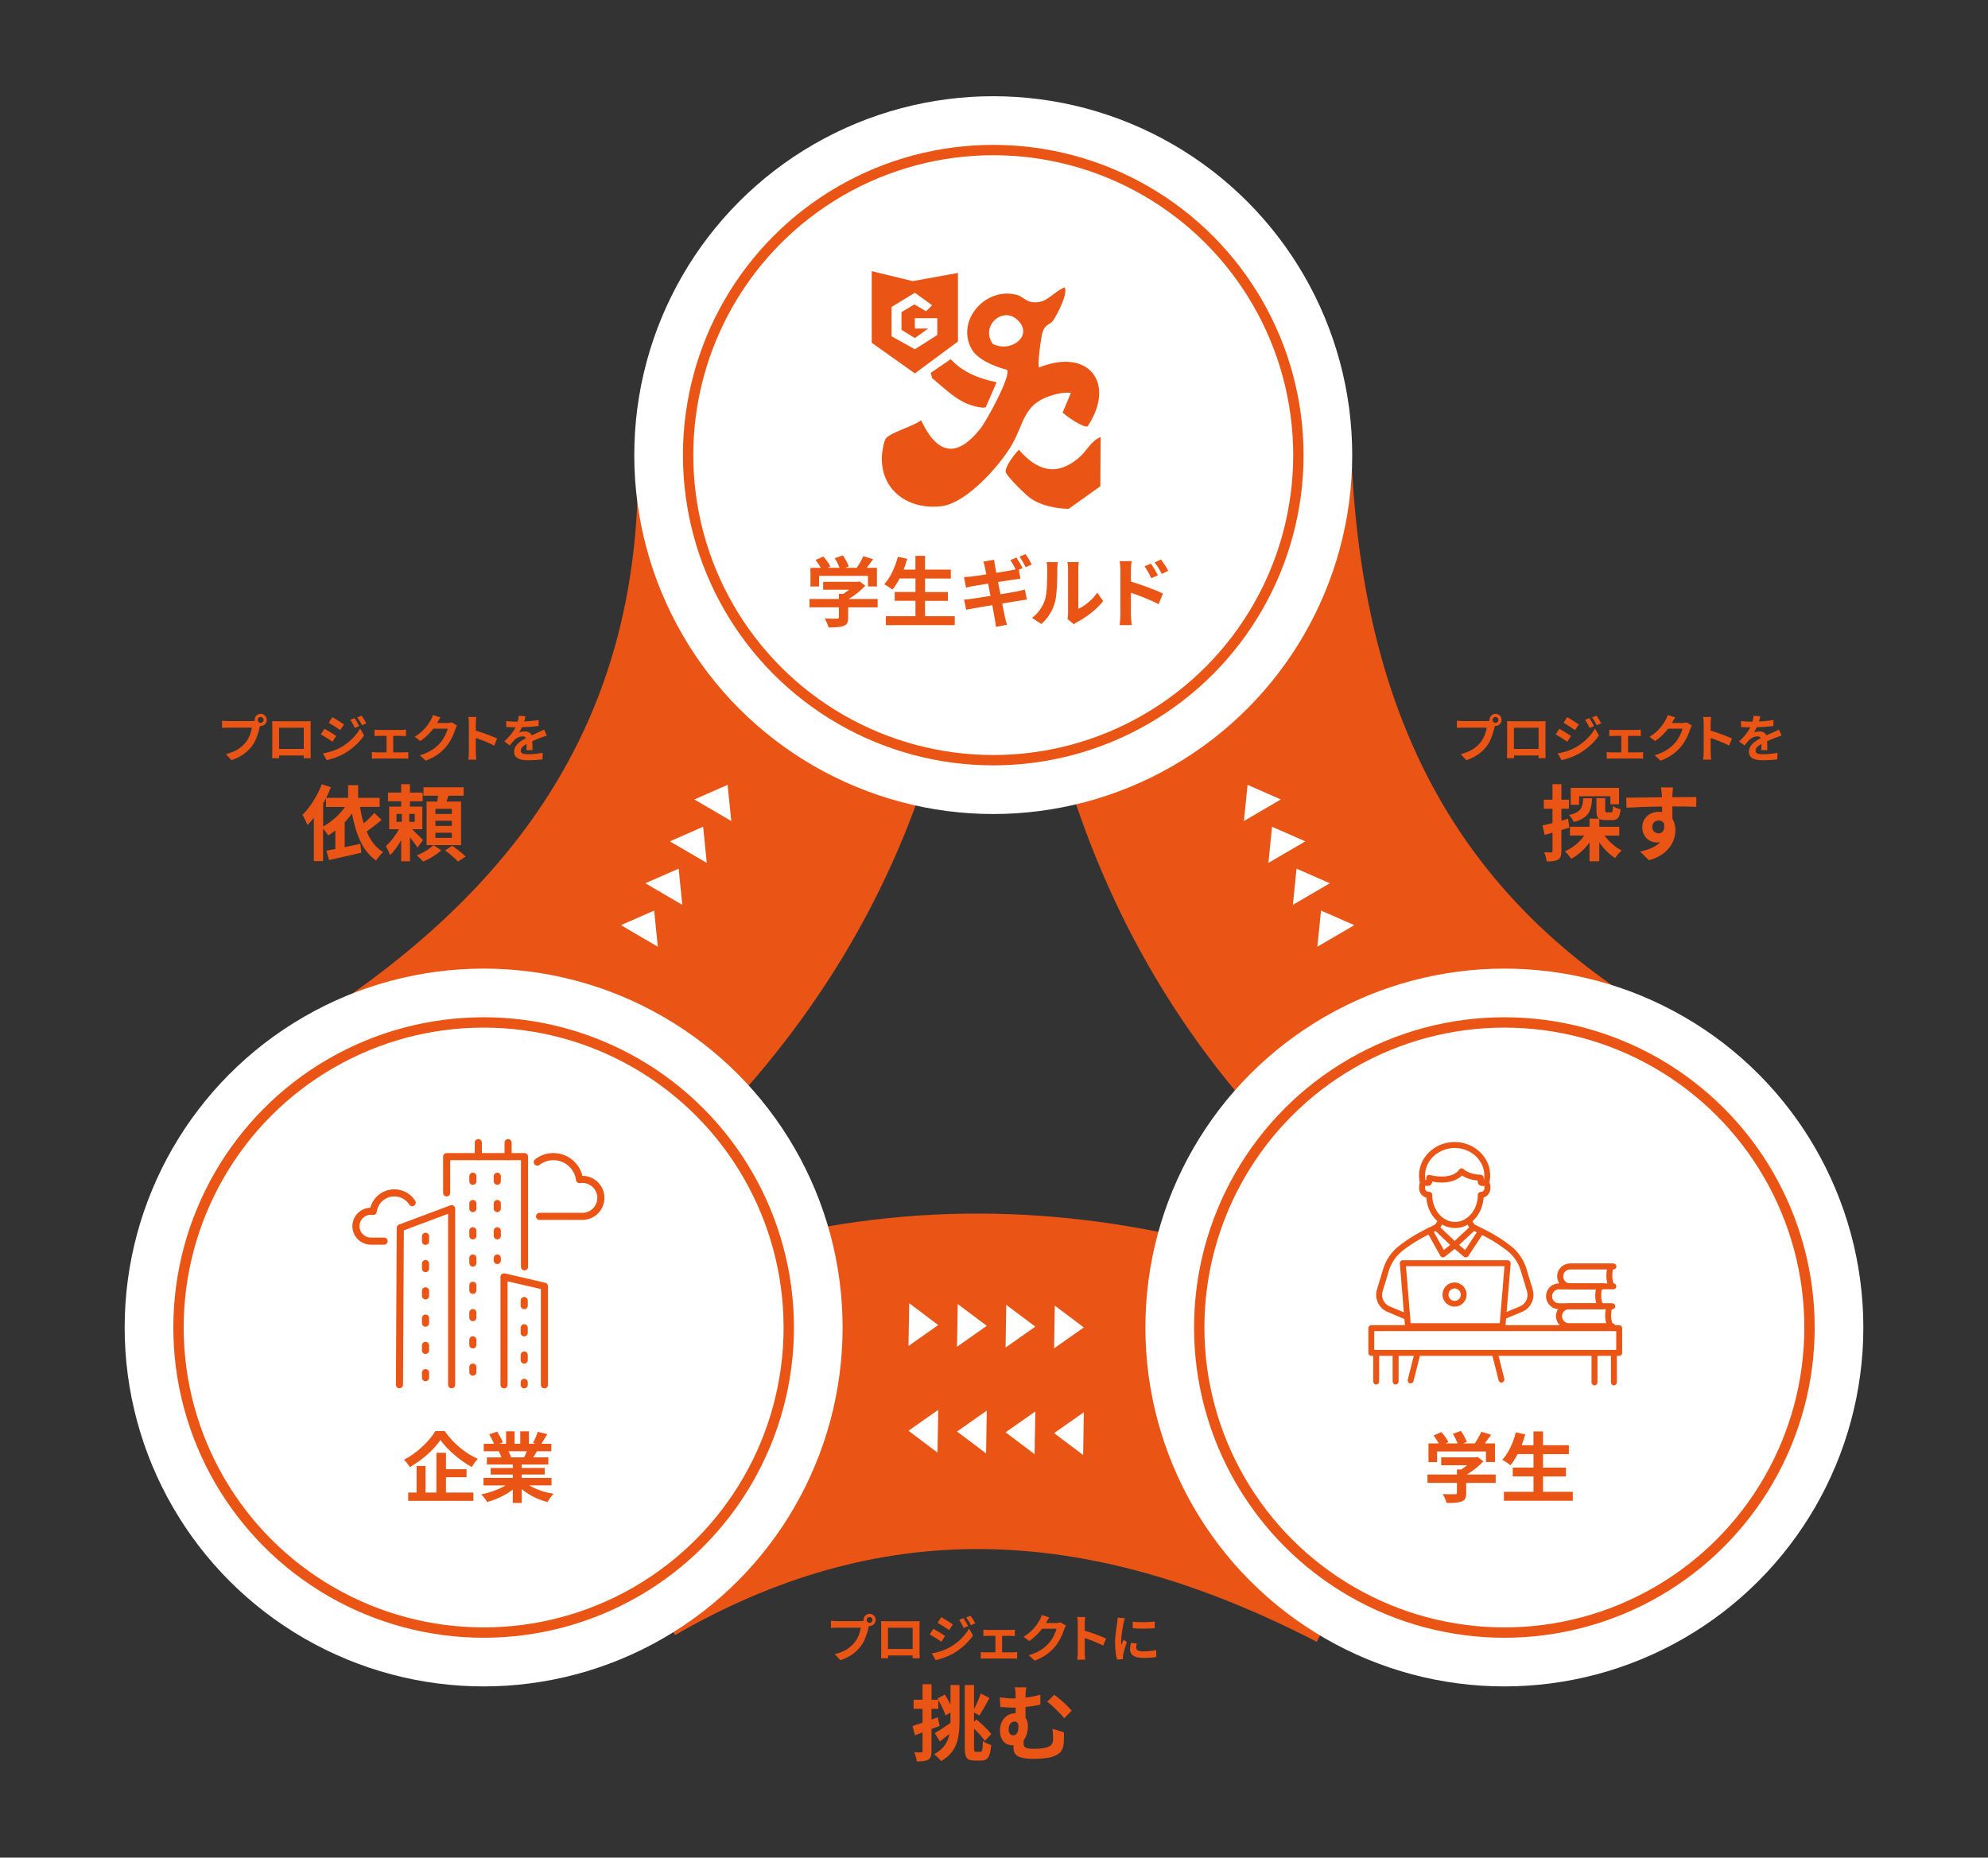 <?xml version="1.0" encoding="UTF-8"?>
<svg id="_レイヤー_2" data-name="レイヤー 2" xmlns="http://www.w3.org/2000/svg" viewBox="0 0 643.63 601.54">
  <rect x="0" y="0" width="643.63" height="601.54" fill="#333333" stroke="none"/>
  <defs>
    <style>
      .cls-1, .cls-2, .cls-3, .cls-4 {
        fill: none;
      }

      .cls-5 {
        fill: #ea5414;
      }

      .cls-6 {
        fill: #fff;
      }

      .cls-2 {
        stroke-miterlimit: 10;
        stroke-width: 3.35px;
      }

      .cls-2, .cls-3, .cls-4 {
        stroke: #ea5414;
      }

      .cls-3, .cls-4 {
        stroke-linecap: round;
        stroke-linejoin: round;
        stroke-width: 2.3px;
      }

      .cls-4 {
        stroke-dasharray: 1.64 7.19;
      }
    </style>
  </defs>
  <g id="_背景" data-name="背景">
    <g>
      <g>
        <path class="cls-5" d="M159.46,422.01l-58.65-91.33c72.15-46.33,105.76-103.16,105.76-178.83h108.54c0,58.78-14.34,112.16-42.62,158.66-25.77,42.37-63.8,79.88-113.03,111.5Z"/>
        <path class="cls-5" d="M426.3,531.65c-76.2-39.32-142.22-40.01-207.75-2.17l-54.27-94c50.9-29.39,104.31-43.66,158.72-42.42,49.58,1.13,101.08,15.31,153.08,42.13l-49.77,96.46Z"/>
        <path class="cls-5" d="M485.32,424.29c-50.9-29.39-89.96-68.5-116.1-116.24-23.81-43.5-37.28-95.19-40.05-153.63l108.42-5.13c4.05,85.65,36.46,143.17,101.99,181l-54.27,94Z"/>
        <circle class="cls-6" cx="321.57" cy="147.38" r="116.22"/>
        <circle class="cls-2" cx="321.57" cy="147.38" r="98.79"/>
        <circle class="cls-6" cx="156.58" cy="429.88" r="116.22"/>
        <circle class="cls-2" cx="156.58" cy="429.88" r="98.79"/>
        <circle class="cls-6" cx="487.05" cy="429.88" r="116.22"/>
        <circle class="cls-2" cx="487.05" cy="429.88" r="98.79"/>
        <g>
          <path class="cls-5" d="M284.15,196.67h-9.55v3.3c0,1.54-.32,2.31-1.54,2.73-1.17.42-2.71.47-4.81.47-.2-.84-.77-2.08-1.22-2.88,1.59.07,3.42.07,3.92.05.52,0,.65-.1.65-.45v-3.23h-9.53v-2.7h9.53v-1.64h1.41c.64-.4,1.31-.87,1.91-1.36h-8.41v-2.56h11.14l.64-.15,1.86,1.44c-1.41,1.51-3.35,3.1-5.38,4.27h9.38v2.7ZM265.17,189.92h-2.78v-6.03h3.37c-.45-.82-1.12-1.79-1.71-2.56l2.51-1.12c.87.97,1.86,2.28,2.26,3.25l-.89.42h3.89c-.35-.97-.97-2.16-1.56-3.1l2.6-.94c.79,1.07,1.61,2.58,1.94,3.57l-1.19.47h3.75c.82-1.17,1.66-2.6,2.13-3.77l3.2.97c-.67.94-1.41,1.94-2.08,2.8h3.3v6.03h-2.9v-3.42h-15.83v3.42Z"/>
          <path class="cls-5" d="M309.11,199.54v2.9h-22.3v-2.9h9.58v-4.99h-6.72v-2.85h6.72v-4.37h-5.14c-.72,1.36-1.49,2.63-2.31,3.6-.59-.47-1.91-1.36-2.65-1.76,1.94-2.08,3.55-5.51,4.39-8.88l3.05.67c-.35,1.19-.74,2.36-1.17,3.5h3.82v-4.47h3.1v4.47h8.36v2.88h-8.36v4.37h7.42v2.85h-7.42v4.99h9.63Z"/>
          <path class="cls-5" d="M331.09,183.94l-1.24.55.52,2.9c-.55.05-1.54.2-2.28.3-1.02.15-2.9.45-4.96.77.25,1.27.52,2.63.77,3.97,2.23-.37,4.27-.69,5.38-.92.97-.2,1.89-.42,2.53-.6l.67,3.27c-.67.05-1.69.22-2.63.37-1.19.2-3.2.52-5.38.87.4,2.01.74,3.7.89,4.47.17.74.42,1.64.64,2.43l-3.57.65c-.12-.94-.2-1.79-.35-2.53-.12-.69-.42-2.41-.82-4.49-2.56.42-4.89.82-5.96,1.02-1.07.2-1.91.35-2.48.5l-.7-3.3c.67-.02,1.79-.17,2.58-.27,1.14-.17,3.45-.55,5.98-.94-.27-1.34-.52-2.7-.77-3.97-2.18.35-4.09.67-4.86.79-.79.15-1.44.3-2.28.52l-.67-3.42c.79-.05,1.54-.1,2.31-.17.87-.1,2.78-.37,4.91-.72-.2-1.04-.37-1.86-.45-2.26-.15-.72-.32-1.32-.5-1.89l3.5-.57c.07.5.15,1.34.27,1.91.05.35.2,1.19.42,2.31,2.08-.35,3.97-.65,4.86-.82.45-.07.97-.2,1.41-.3-.5-.97-1.14-2.18-1.71-3l1.96-.82c.62.92,1.51,2.48,1.99,3.4ZM334.04,182.8l-1.96.87c-.52-1.04-1.32-2.48-2.01-3.42l1.96-.82c.67.94,1.59,2.51,2.01,3.37Z"/>
          <path class="cls-5" d="M338.33,194.14c.7-2.13.72-6.82.72-9.83,0-.99-.07-1.66-.22-2.28h3.65c-.02.12-.17,1.22-.17,2.26,0,2.93-.07,8.16-.74,10.67-.74,2.8-2.31,5.23-4.42,7.12l-3.03-2.01c2.18-1.54,3.52-3.82,4.22-5.93ZM345.79,198.6v-14.46c0-1.12-.17-2.06-.2-2.13h3.7c-.03.07-.17,1.04-.17,2.16v12.98c2.01-.87,4.47-2.83,6.13-5.23l1.91,2.73c-2.06,2.68-5.63,5.36-8.41,6.77-.55.3-.84.55-1.07.74l-2.08-1.71c.1-.47.2-1.17.2-1.84Z"/>
          <path class="cls-5" d="M362.74,184.71c0-.89-.07-2.11-.25-3h3.87c-.1.87-.22,1.96-.22,3v3.62c3.3.99,8.09,2.75,10.37,3.87l-1.39,3.45c-2.58-1.36-6.3-2.8-8.98-3.7v7.02c0,.69.12,2.43.25,3.45h-3.9c.15-.97.25-2.48.25-3.45v-14.27ZM374.89,186.27l-2.16.97c-.72-1.56-1.27-2.56-2.18-3.85l2.08-.87c.69,1.04,1.69,2.63,2.26,3.75ZM378.22,184.83l-2.08,1.02c-.79-1.56-1.39-2.48-2.31-3.72l2.06-.97c.72.99,1.76,2.56,2.33,3.67Z"/>
        </g>
        <g>
          <path class="cls-5" d="M143.97,463.4c2.68,3.92,6.75,7.29,10.72,9.01-.74.77-1.41,1.74-1.98,2.65-3.85-2.13-7.99-5.71-10.12-8.76-2.01,3.03-5.83,6.48-9.92,8.78-.37-.67-1.22-1.76-1.86-2.38,4.29-2.21,8.29-6.15,10.15-9.3h3.03ZM144.39,483.33h8.88v2.68h-21.11v-2.68h2.71v-8.61h2.9v8.61h3.52v-12.88h3.1v5.31h6.65v2.61h-6.65v4.96Z"/>
          <path class="cls-5" d="M171.38,481.02c2.11,1.29,4.99,2.26,7.86,2.7-.67.65-1.54,1.89-1.98,2.68-3.05-.77-6.05-2.26-8.34-4.19v4.47h-2.9v-4.32c-2.31,1.81-5.36,3.25-8.31,4.02-.42-.72-1.27-1.86-1.89-2.46,2.78-.57,5.71-1.61,7.84-2.9h-7.12v-2.43h9.48v-1.09h-7.15v-2.13h7.15v-1.12h-8.39v-2.31h4.71c-.2-.62-.52-1.36-.84-1.94l.3-.05h-5.19v-2.41h3.32c-.35-.94-.99-2.13-1.54-3.08l2.53-.87c.72,1.07,1.54,2.53,1.89,3.5l-1.22.45h2.26v-4.04h2.75v4.04h1.84v-4.04h2.78v4.04h2.21l-.89-.27c.59-1.02,1.21-2.51,1.56-3.6l3.1.74c-.69,1.14-1.36,2.26-1.94,3.13h3.23v2.41h-4.66c-.4.72-.79,1.39-1.17,1.98h4.86v2.31h-8.61v1.12h7.44v2.13h-7.44v1.09h9.65v2.43h-7.19ZM164.63,469.95c.35.65.67,1.39.84,1.91l-.42.07h4.64c.3-.6.6-1.31.87-1.98h-5.93Z"/>
        </g>
        <g>
          <path class="cls-5" d="M484.24,480.2h-9.55v3.3c0,1.54-.32,2.31-1.54,2.73-1.17.42-2.71.47-4.81.47-.2-.84-.77-2.08-1.22-2.88,1.59.07,3.42.07,3.92.05.52,0,.65-.1.65-.45v-3.23h-9.53v-2.7h9.53v-1.64h1.41c.64-.4,1.31-.87,1.91-1.36h-8.41v-2.56h11.14l.64-.15,1.86,1.44c-1.41,1.51-3.35,3.1-5.38,4.27h9.38v2.7ZM465.26,473.45h-2.78v-6.03h3.37c-.45-.82-1.12-1.79-1.71-2.56l2.51-1.12c.87.97,1.86,2.28,2.26,3.25l-.89.42h3.89c-.35-.97-.97-2.16-1.56-3.1l2.6-.94c.79,1.07,1.61,2.58,1.94,3.57l-1.19.47h3.75c.82-1.17,1.66-2.6,2.13-3.77l3.2.97c-.67.94-1.41,1.94-2.08,2.8h3.3v6.03h-2.9v-3.42h-15.83v3.42Z"/>
          <path class="cls-5" d="M509.2,483.08v2.9h-22.3v-2.9h9.58v-4.99h-6.72v-2.85h6.72v-4.37h-5.14c-.72,1.36-1.49,2.63-2.31,3.6-.59-.47-1.91-1.36-2.65-1.76,1.94-2.08,3.55-5.51,4.39-8.88l3.05.67c-.35,1.19-.74,2.36-1.17,3.5h3.82v-4.47h3.1v4.47h8.36v2.88h-8.36v4.37h7.42v2.85h-7.42v4.99h9.63Z"/>
        </g>
        <g>
          <path class="cls-5" d="M281.54,522.59c1.08,0,1.97.89,1.97,1.98s-.89,1.97-1.97,1.97c-.07,0-.15,0-.21-.02-.05.18-.08.35-.13.5-.38,1.62-1.09,4.19-2.48,6.02-1.49,1.98-3.71,3.62-6.65,4.58l-1.8-1.98c3.27-.76,5.14-2.2,6.48-3.89,1.09-1.37,1.72-3.24,1.94-4.66h-7.69c-.76,0-1.55.03-1.97.07v-2.33c.48.07,1.42.13,1.97.13h7.66c.23,0,.6-.02.94-.07-.02-.1-.03-.2-.03-.31,0-1.09.89-1.98,1.98-1.98ZM281.54,525.52c.51,0,.94-.43.94-.94s-.43-.96-.94-.96-.96.43-.96.96.43.94.96.94Z"/>
          <path class="cls-5" d="M287,525h9.1c.41,0,1.04,0,1.64-.03-.03.5-.03,1.11-.03,1.6v8.1c0,.65.03,2.23.03,2.3h-2.28s.02-.41.02-.89h-7.97c.02.46.02.84.02.89h-2.28c0-.08.05-1.52.05-2.32v-8.09c0-.46,0-1.14-.03-1.6.68.02,1.31.03,1.75.03ZM287.49,533.97h7.99v-6.86h-7.99v6.86Z"/>
          <path class="cls-5" d="M305.98,529.78l-1.21,1.85c-.94-.66-2.66-1.77-3.77-2.37l1.19-1.82c1.12.6,2.94,1.74,3.79,2.33ZM307.31,533.55c2.81-1.57,5.13-3.84,6.43-6.2l1.27,2.25c-1.52,2.3-3.87,4.38-6.57,5.95-1.69.94-4.07,1.77-5.53,2.03l-1.24-2.17c1.85-.31,3.84-.88,5.62-1.87ZM308.51,526.04l-1.22,1.82c-.93-.65-2.65-1.75-3.74-2.37l1.19-1.82c1.09.6,2.91,1.75,3.77,2.37ZM313.44,526.56l-1.44.61c-.48-1.04-.86-1.75-1.46-2.6l1.39-.58c.46.69,1.12,1.8,1.51,2.56ZM315.76,525.66l-1.41.63c-.53-1.04-.94-1.69-1.55-2.51l1.41-.58c.51.66,1.16,1.74,1.55,2.46Z"/>
          <path class="cls-5" d="M319.69,527.81h7.58c.4,0,.89-.03,1.29-.08v2.08c-.41-.03-.91-.07-1.29-.07h-2.83v5.33h3.61c.45,0,.91-.07,1.26-.1v2.17c-.36-.07-.98-.08-1.26-.08h-9.15c-.4,0-.91.02-1.36.08v-2.17c.43.05.94.1,1.36.1h3.37v-5.33h-2.58c-.35,0-.94.03-1.31.07v-2.08c.36.07.94.08,1.31.08Z"/>
          <path class="cls-5" d="M338.69,525.48s-.03.05-.05.08h3.33c.51,0,1.06-.08,1.44-.2l1.69,1.04c-.18.31-.41.78-.55,1.19-.45,1.47-1.39,3.67-2.88,5.52-1.57,1.92-3.57,3.44-6.68,4.66l-1.95-1.75c3.39-1.01,5.23-2.45,6.67-4.09,1.12-1.29,2.08-3.27,2.35-4.52h-4.65c-1.11,1.44-2.55,2.89-4.17,4l-1.85-1.37c2.89-1.77,4.33-3.9,5.16-5.33.25-.41.6-1.17.74-1.74l2.42.79c-.38.58-.81,1.32-1.01,1.69Z"/>
          <path class="cls-5" d="M348.93,525.6c0-.58-.05-1.41-.17-1.98h2.58c-.07.58-.15,1.31-.15,1.98v2.45c2.22.65,5.39,1.82,6.91,2.56l-.94,2.28c-1.7-.89-4.18-1.85-5.97-2.46v4.68c0,.48.08,1.64.15,2.32h-2.58c.1-.66.17-1.65.17-2.32v-9.51Z"/>
          <path class="cls-5" d="M363.76,525.5c-.21,1.11-.79,4.42-.79,6.07,0,.31.02.74.07,1.08.25-.56.51-1.14.74-1.69l1.03.81c-.46,1.37-1.01,3.18-1.19,4.05-.05.25-.08.61-.08.78,0,.18.02.45.03.68l-1.92.13c-.33-1.14-.64-3.16-.64-5.41,0-2.48.51-5.28.69-6.55.05-.46.15-1.09.17-1.62l2.32.2c-.13.35-.35,1.17-.41,1.47ZM367.85,533.59c0,.73.63,1.17,2.32,1.17,1.47,0,2.7-.13,4.15-.43l.03,2.23c-1.08.2-2.4.31-4.27.31-2.84,0-4.22-1.01-4.22-2.71,0-.65.1-1.31.28-2.15l1.9.18c-.13.55-.2.94-.2,1.39ZM373.84,525.12v2.13c-2.03.18-5.03.2-7.11,0v-2.12c2.03.28,5.33.2,7.11-.02Z"/>
          <path class="cls-5" d="M307.72,545.65h2.92v11.66c0,5.36-.7,10.05-5.98,12.97-.48-.67-1.58-1.74-2.25-2.22,3.16-1.69,4.47-3.94,4.98-6.59-1.04.86-2.14,1.71-3.11,2.46l-1.63-2.68c1.26-.75,3.16-2.01,5.01-3.27l.05.11v-3.54l-1.58.96c-.43-1.34-1.39-3.38-2.33-4.98v2.84h-2.22v3.46l2.04-.75.59,2.81c-.86.35-1.74.67-2.63.99v7.13c0,1.47-.27,2.28-1.07,2.79s-1.96.62-3.7.59c-.08-.78-.43-2.09-.8-2.95.96.05,1.88.05,2.2.03.32,0,.46-.11.46-.46v-6l-2.44.91-.8-3c.91-.29,2.01-.67,3.24-1.07v-4.48h-2.89v-2.95h2.89v-5.04h2.92v5.04h2.17l-.24-.4,2.36-1.29c.64.96,1.29,2.17,1.85,3.24v-6.32ZM317.5,567.27c.54,0,.64-.78.72-3.48.7.54,1.85,1.07,2.68,1.26-.29,3.64-1.05,5.06-3.14,5.06h-2.33c-2.41,0-3.08-.94-3.08-4.29v-20.18h3v7.82c.8-1.55,1.69-3.54,2.17-5.06l2.84,1.45c-1.1,1.98-2.3,4.23-3.3,5.65l-1.71-.96v3l.78-.75c1.74,1.45,3.8,3.43,4.8,4.72l-2.04,2.25c-.75-1.07-2.14-2.63-3.54-3.99v6.08c0,1.23.08,1.42.64,1.42h1.5Z"/>
          <path class="cls-5" d="M332.02,549.72c1.55-.19,3.19-.48,4.8-.94v3.22c-1.58.38-3.27.62-4.8.75v3.51c.51.7.78,1.63.78,2.71,0,1.69-.43,3.35-1.39,4.53v1.07c0,1.15.29,1.74,3.46,1.74,1.34,0,3.08-.16,4.1-.48,1.39-.4,1.98-1.31,1.98-2.68,0-1.07-.03-2.06-.21-3.32l3.72,1.13c0,1.39.03,2.04-.05,3.13-.13,2.44-.86,3.94-3.97,4.88-1.21.4-3.99.59-5.81.59-6.24,0-6.51-1.98-6.51-3.86v-.56c-.13.03-.27.03-.43.03-1.96,0-3.94-1.39-3.94-4.82,0-3.16,2.04-5.55,4.96-5.55h.11v-1.82h-.56c-1.15,0-2.6-.05-4.37-.21l-.19-3.13c1.47.21,3.05.35,4.31.35h.8v-.21c0-1.69-.05-2.6-.27-3.38h3.75c-.16.78-.27,1.77-.27,3.35ZM329.74,559.12c0-1.05-.51-1.66-1.26-1.66-1.07,0-1.93,1.04-1.93,2.63,0,1.18.7,1.85,1.47,1.85,1.23,0,1.71-1.31,1.71-2.81ZM346.97,553.95l-2.41,2.46c-1.45-1.77-3.99-4.23-5.52-5.36l2.25-2.22c1.66,1.04,4.47,3.67,5.68,5.12Z"/>
        </g>
        <g>
          <path class="cls-5" d="M84.4,231.14c1.08,0,1.97.89,1.97,1.98s-.89,1.97-1.97,1.97c-.07,0-.15,0-.21-.02-.05.18-.08.35-.13.5-.38,1.62-1.09,4.19-2.48,6.02-1.49,1.98-3.71,3.62-6.65,4.58l-1.8-1.98c3.27-.76,5.14-2.2,6.48-3.89,1.09-1.37,1.72-3.24,1.94-4.66h-7.69c-.76,0-1.55.03-1.97.07v-2.33c.48.07,1.42.13,1.97.13h7.66c.23,0,.6-.02.94-.07-.02-.1-.03-.2-.03-.31,0-1.09.89-1.98,1.98-1.98ZM84.4,234.07c.51,0,.94-.43.94-.94s-.43-.96-.94-.96-.96.43-.96.96.43.94.96.94Z"/>
          <path class="cls-5" d="M89.86,233.56h9.1c.41,0,1.04,0,1.64-.03-.03.5-.03,1.11-.03,1.6v8.1c0,.65.03,2.23.03,2.3h-2.28s.02-.41.02-.89h-7.97c.02.46.02.84.02.89h-2.28c0-.08.05-1.52.05-2.32v-8.09c0-.46,0-1.14-.03-1.6.68.02,1.31.03,1.75.03ZM90.36,242.52h7.99v-6.86h-7.99v6.86Z"/>
          <path class="cls-5" d="M108.85,238.34l-1.21,1.85c-.94-.66-2.66-1.77-3.77-2.37l1.19-1.82c1.12.6,2.94,1.74,3.79,2.33ZM110.17,242.11c2.81-1.57,5.13-3.84,6.43-6.2l1.27,2.25c-1.52,2.3-3.87,4.38-6.57,5.95-1.69.94-4.07,1.77-5.53,2.03l-1.24-2.17c1.85-.31,3.84-.88,5.62-1.87ZM111.38,234.6l-1.22,1.82c-.93-.65-2.65-1.75-3.74-2.37l1.19-1.82c1.09.6,2.91,1.75,3.77,2.37ZM116.31,235.11l-1.44.61c-.48-1.04-.86-1.75-1.46-2.6l1.39-.58c.46.69,1.12,1.8,1.51,2.56ZM118.62,234.22l-1.41.63c-.53-1.04-.94-1.69-1.55-2.51l1.41-.58c.51.66,1.16,1.74,1.55,2.46Z"/>
          <path class="cls-5" d="M122.56,236.37h7.58c.4,0,.89-.03,1.29-.08v2.08c-.41-.03-.91-.07-1.29-.07h-2.83v5.33h3.61c.45,0,.91-.07,1.26-.1v2.17c-.36-.07-.98-.08-1.26-.08h-9.15c-.4,0-.91.02-1.36.08v-2.17c.43.05.94.1,1.36.1h3.37v-5.33h-2.58c-.35,0-.94.03-1.31.07v-2.08c.36.07.94.08,1.31.08Z"/>
          <path class="cls-5" d="M141.56,234.04s-.03.05-.05.08h3.33c.51,0,1.06-.08,1.44-.2l1.69,1.04c-.18.31-.41.78-.55,1.19-.45,1.47-1.39,3.67-2.88,5.52-1.57,1.92-3.57,3.44-6.68,4.66l-1.95-1.75c3.39-1.01,5.23-2.45,6.67-4.09,1.12-1.29,2.08-3.27,2.35-4.52h-4.65c-1.11,1.44-2.55,2.89-4.17,4l-1.85-1.37c2.89-1.77,4.33-3.9,5.16-5.33.25-.41.6-1.17.74-1.74l2.42.79c-.38.58-.81,1.32-1.01,1.69Z"/>
          <path class="cls-5" d="M151.79,234.15c0-.58-.05-1.41-.17-1.98h2.58c-.07.58-.15,1.31-.15,1.98v2.45c2.22.65,5.39,1.82,6.91,2.56l-.94,2.28c-1.7-.89-4.18-1.85-5.97-2.46v4.68c0,.48.08,1.64.15,2.32h-2.58c.1-.66.17-1.65.17-2.32v-9.51Z"/>
          <path class="cls-5" d="M169.71,233.64c1.57-.08,3.23-.23,4.68-.48l-.02,1.92c-1.57.23-3.61.36-5.39.41-.28.61-.61,1.21-.94,1.69.43-.2,1.32-.33,1.87-.33,1.01,0,1.84.43,2.2,1.27.86-.4,1.55-.68,2.23-.98.64-.28,1.22-.55,1.84-.86l.83,1.92c-.53.15-1.41.48-1.97.69-.74.3-1.69.66-2.7,1.12.02.93.05,2.15.07,2.91h-1.99c.05-.5.07-1.29.08-2.02-1.24.71-1.9,1.36-1.9,2.18,0,.91.78,1.16,2.4,1.16,1.41,0,3.24-.18,4.7-.46l-.07,2.13c-1.09.15-3.13.28-4.68.28-2.6,0-4.51-.63-4.51-2.76s1.98-3.44,3.87-4.42c-.25-.41-.69-.56-1.16-.56-.93,0-1.95.53-2.58,1.14-.5.5-.98,1.09-1.54,1.82l-1.77-1.32c1.74-1.6,2.91-3.08,3.66-4.57h-.21c-.68,0-1.89-.03-2.8-.1v-1.94c.84.13,2.07.2,2.91.2h.79c.18-.66.3-1.31.33-1.9l2.18.18c-.08.41-.2.96-.41,1.65Z"/>
          <path class="cls-5" d="M123.56,265.51c-1.55,1.29-3.32,2.68-4.85,3.75,1.23,2.89,2.95,5.25,5.33,6.67-.75.64-1.74,1.88-2.28,2.73-4.37-3-6.51-8.44-7.8-15.22-.72.99-1.5,1.93-2.36,2.79v8.09c1.63-.32,3.38-.7,5.06-1.07l.32,2.87c-3.64.88-7.5,1.74-10.45,2.38l-.88-3.03c.86-.16,1.85-.32,2.92-.54v-6c-.75.59-1.53,1.12-2.3,1.61-.35-.54-1.07-1.53-1.66-2.22v10.53h-3v-14.04c-.67.88-1.37,1.69-2.06,2.38-.29-.78-1.12-2.55-1.66-3.32,2.47-2.36,4.85-6.14,6.3-9.91l2.95.96c-.46,1.13-.96,2.28-1.53,3.43h7.1v-4.1h3.24v4.1h6.97v2.95h-6.35c.29,1.88.67,3.64,1.18,5.33,1.26-1.07,2.55-2.33,3.43-3.38l2.38,2.25ZM104.62,267.63c2.71-1.5,5.28-3.75,7.07-6.32h-6.16v-2.81c-.29.59-.59,1.15-.91,1.71v7.42Z"/>
          <path class="cls-5" d="M135.14,274.48c-.51-.86-1.47-2.17-2.41-3.32v7.74h-2.84v-6.86c-1.07,1.9-2.33,3.7-3.62,4.88-.27-.86-.88-2.14-1.34-2.92,1.5-1.31,3.13-3.46,4.23-5.47h-3.16v-7.34h3.88v-1.71h-4.26v-2.81h4.26v-2.73h2.84v2.73h4.13v2.81h-4.13v1.71h4.02v7.34h-3.32c1.21,1.12,3.05,2.97,3.56,3.51l-1.85,2.44ZM128.36,266.12h1.74v-2.55h-1.74v2.55ZM134.28,263.58h-1.77v2.55h1.77v-2.55ZM142.85,275.32c-1.42,1.39-3.83,2.87-5.87,3.67-.51-.59-1.39-1.47-2.06-2.01,1.98-.72,4.26-2.14,5.39-3.3l2.55,1.63ZM149.28,273.68h-11.17v-14.12h3.43c.11-.62.21-1.26.29-1.88h-4.72v-2.73h13v2.73h-4.93c-.19.64-.4,1.29-.62,1.88h4.72v14.12ZM146.28,261.92h-5.31v1.66h5.31v-1.66ZM146.28,265.78h-5.31v1.66h5.31v-1.66ZM146.28,269.66h-5.31v1.66h5.31v-1.66ZM146.42,273.9c1.42.99,3.35,2.46,4.34,3.48l-2.49,1.61c-.88-.99-2.76-2.57-4.18-3.64l2.33-1.45Z"/>
        </g>
        <g>
          <path class="cls-5" d="M484.19,231.14c1.08,0,1.97.89,1.97,1.98s-.89,1.97-1.97,1.97c-.07,0-.15,0-.21-.02-.05.18-.08.35-.13.5-.38,1.62-1.09,4.19-2.48,6.02-1.49,1.98-3.71,3.62-6.65,4.58l-1.8-1.98c3.27-.76,5.14-2.2,6.48-3.89,1.09-1.37,1.72-3.24,1.94-4.66h-7.69c-.76,0-1.55.03-1.97.07v-2.33c.48.07,1.42.13,1.97.13h7.66c.23,0,.6-.02.94-.07-.02-.1-.03-.2-.03-.31,0-1.09.89-1.98,1.98-1.98ZM484.19,234.07c.51,0,.94-.43.94-.94s-.43-.96-.94-.96-.96.43-.96.96.43.94.96.94Z"/>
          <path class="cls-5" d="M489.65,233.56h9.1c.41,0,1.04,0,1.64-.03-.03.5-.03,1.11-.03,1.6v8.1c0,.65.03,2.23.03,2.3h-2.28s.02-.41.02-.89h-7.97c.02.46.02.84.02.89h-2.28c0-.08.05-1.52.05-2.32v-8.09c0-.46,0-1.14-.03-1.6.68.02,1.31.03,1.75.03ZM490.14,242.52h7.99v-6.86h-7.99v6.86Z"/>
          <path class="cls-5" d="M508.63,238.34l-1.21,1.85c-.94-.66-2.66-1.77-3.77-2.37l1.19-1.82c1.12.6,2.94,1.74,3.79,2.33ZM509.96,242.11c2.81-1.57,5.13-3.84,6.43-6.2l1.27,2.25c-1.52,2.3-3.87,4.38-6.57,5.95-1.69.94-4.07,1.77-5.53,2.03l-1.24-2.17c1.85-.31,3.84-.88,5.62-1.87ZM511.16,234.6l-1.22,1.82c-.93-.65-2.65-1.75-3.74-2.37l1.19-1.82c1.09.6,2.91,1.75,3.77,2.37ZM516.09,235.11l-1.44.61c-.48-1.04-.86-1.75-1.46-2.6l1.39-.58c.46.69,1.12,1.8,1.51,2.56ZM518.41,234.22l-1.41.63c-.53-1.04-.94-1.69-1.55-2.51l1.41-.58c.51.66,1.16,1.74,1.55,2.46Z"/>
          <path class="cls-5" d="M522.34,236.37h7.58c.4,0,.89-.03,1.29-.08v2.08c-.41-.03-.91-.07-1.29-.07h-2.83v5.33h3.61c.45,0,.91-.07,1.26-.1v2.17c-.36-.07-.98-.08-1.26-.08h-9.15c-.4,0-.91.02-1.36.08v-2.17c.43.05.94.1,1.36.1h3.37v-5.33h-2.58c-.35,0-.94.03-1.31.07v-2.08c.36.07.94.08,1.31.08Z"/>
          <path class="cls-5" d="M541.34,234.04s-.03.05-.05.08h3.33c.51,0,1.06-.08,1.44-.2l1.69,1.04c-.18.31-.41.78-.55,1.19-.45,1.47-1.39,3.67-2.88,5.52-1.57,1.92-3.57,3.44-6.68,4.66l-1.95-1.75c3.39-1.01,5.23-2.45,6.67-4.09,1.12-1.29,2.08-3.27,2.35-4.52h-4.65c-1.11,1.44-2.55,2.89-4.17,4l-1.85-1.37c2.89-1.77,4.33-3.9,5.16-5.33.25-.41.6-1.17.74-1.74l2.42.79c-.38.58-.81,1.32-1.01,1.69Z"/>
          <path class="cls-5" d="M551.58,234.15c0-.58-.05-1.41-.17-1.98h2.58c-.07.58-.15,1.31-.15,1.98v2.45c2.22.65,5.39,1.82,6.91,2.56l-.94,2.28c-1.7-.89-4.18-1.85-5.97-2.46v4.68c0,.48.08,1.64.15,2.32h-2.58c.1-.66.17-1.65.17-2.32v-9.51Z"/>
          <path class="cls-5" d="M569.49,233.64c1.57-.08,3.23-.23,4.68-.48l-.02,1.92c-1.57.23-3.61.36-5.39.41-.28.61-.61,1.21-.94,1.69.43-.2,1.32-.33,1.87-.33,1.01,0,1.84.43,2.2,1.27.86-.4,1.55-.68,2.23-.98.64-.28,1.22-.55,1.84-.86l.83,1.92c-.53.15-1.41.48-1.97.69-.74.3-1.69.66-2.7,1.12.02.93.05,2.15.07,2.91h-1.98c.05-.5.07-1.29.08-2.02-1.24.71-1.9,1.36-1.9,2.18,0,.91.78,1.16,2.4,1.16,1.41,0,3.24-.18,4.7-.46l-.07,2.13c-1.09.15-3.13.28-4.68.28-2.6,0-4.52-.63-4.52-2.76s1.98-3.44,3.87-4.42c-.25-.41-.69-.56-1.16-.56-.93,0-1.95.53-2.58,1.14-.5.5-.98,1.09-1.54,1.82l-1.77-1.32c1.74-1.6,2.91-3.08,3.66-4.57h-.21c-.68,0-1.89-.03-2.8-.1v-1.94c.84.13,2.07.2,2.91.2h.79c.18-.66.3-1.31.33-1.9l2.18.18c-.08.41-.2.96-.41,1.65Z"/>
          <path class="cls-5" d="M508.08,268c-.86.27-1.71.54-2.57.78v6.78c0,1.47-.24,2.28-1.04,2.79-.83.51-1.96.62-3.72.59-.08-.78-.43-2.09-.8-2.95.96.05,1.9.05,2.22.03.32,0,.46-.11.46-.46v-5.92c-.88.27-1.77.51-2.54.72l-.7-3.05c.91-.19,2.04-.48,3.24-.78v-4.64h-2.81v-2.92h2.81v-5.04h2.89v5.04h2.44v2.92h-2.44v3.86l2.17-.62.4,2.87ZM519.47,270.57c1.45,1.96,3.51,3.8,5.57,4.85-.7.56-1.66,1.69-2.14,2.44-1.88-1.15-3.67-3-5.12-5.06v6.11h-3.16v-6.14c-1.58,2.25-3.67,4.15-5.95,5.33-.46-.72-1.34-1.85-2.04-2.44,2.46-1.02,4.77-2.92,6.27-5.09h-4.63v-2.84h6.35v-2.65h3.03c-.64-.48-.8-1.34-.8-2.73v-3.88h2.84v3.86c0,.67.11.72.59.72h1.29c.48,0,.59-.24.64-2.01.54.43,1.71.86,2.47.99-.27,2.81-.99,3.54-2.76,3.54h-2.12c-.91,0-1.55-.11-2.01-.38v2.55h6.46v2.84h-4.77ZM515.47,258.49c-.24,4.07-1.12,6.46-5.95,7.69-.27-.67-.99-1.71-1.53-2.25,3.91-.88,4.42-2.41,4.58-5.44h2.89ZM511.24,260.61h-2.71v-5.47h15.65v5.31h-2.81v-2.6h-10.13v2.76Z"/>
          <path class="cls-5" d="M541.46,257.31c0,.21,0,.51-.03.83,2.71,0,6.38-.05,7.77-.03l-.03,3.16c-1.61-.08-4.1-.13-7.74-.13,0,1.37.03,2.84.03,4.02.64,1.02.96,2.28.96,3.67,0,3.48-2.04,7.93-8.57,9.75l-2.87-2.84c2.71-.56,5.06-1.45,6.54-3.05-.38.08-.78.13-1.21.13-2.06,0-4.61-1.66-4.61-4.93,0-3.03,2.44-5.01,5.36-5.01.38,0,.72.03,1.07.08,0-.59,0-1.21-.03-1.8-4.05.05-8.23.21-11.52.4l-.08-3.24c3.05,0,7.93-.11,11.57-.16-.03-.35-.03-.62-.05-.83-.08-1.1-.19-2.01-.27-2.33h3.89c-.05.43-.16,1.88-.19,2.3ZM536.99,269.85c1.12,0,2.12-.86,1.74-3.22-.38-.62-1.02-.94-1.74-.94-1.04,0-2.06.72-2.06,2.14,0,1.23.99,2.01,2.06,2.01Z"/>
        </g>
        <g>
          <polygon class="cls-6" points="236.75 265.86 224.8 258.88 235.57 254.15 236.75 265.86"/>
          <polygon class="cls-6" points="228.82 279.43 216.87 272.45 227.65 267.72 228.82 279.43"/>
          <polygon class="cls-6" points="220.89 293 208.94 286.02 219.72 281.29 220.89 293"/>
          <polygon class="cls-6" points="212.97 306.57 201.02 299.59 211.79 294.86 212.97 306.57"/>
        </g>
        <g>
          <polygon class="cls-6" points="341.27 436.62 341.5 422.79 350.9 429.86 341.27 436.62"/>
          <polygon class="cls-6" points="325.56 436.37 325.78 422.53 335.19 429.6 325.56 436.37"/>
          <polygon class="cls-6" points="309.84 436.11 310.07 422.27 319.47 429.34 309.84 436.11"/>
          <polygon class="cls-6" points="294.13 435.85 294.36 422.01 303.76 429.09 294.13 435.85"/>
        </g>
        <g>
          <polygon class="cls-6" points="303.76 456.54 303.53 470.38 294.13 463.31 303.76 456.54"/>
          <polygon class="cls-6" points="319.47 456.8 319.25 470.64 309.84 463.56 319.47 456.8"/>
          <polygon class="cls-6" points="335.19 457.06 334.96 470.9 325.56 463.82 335.19 457.06"/>
          <polygon class="cls-6" points="350.9 457.32 350.67 471.16 341.27 464.08 350.9 457.32"/>
        </g>
        <g>
          <polygon class="cls-6" points="402.73 265.86 414.68 258.88 403.91 254.15 402.73 265.86"/>
          <polygon class="cls-6" points="410.66 279.43 422.61 272.45 411.83 267.72 410.66 279.43"/>
          <polygon class="cls-6" points="418.59 293 430.54 286.02 419.76 281.29 418.59 293"/>
          <polygon class="cls-6" points="426.51 306.57 438.46 299.59 427.69 294.86 426.51 306.57"/>
        </g>
        <g>
          <polyline class="cls-3" points="144.61 386.28 144.61 374.54 169.82 374.54 169.82 410.23"/>
          <g>
            <line class="cls-3" x1="154.86" y1="374.54" x2="154.86" y2="370.01"/>
            <line class="cls-3" x1="164.5" y1="374.54" x2="164.5" y2="370.01"/>
          </g>
          <polyline class="cls-3" points="129.33 448.41 129.6 397.62 146.22 391.39 146.22 448.41"/>
          <path class="cls-3" d="M174.69,393.89h13.86c3.31,0,5.99-2.69,5.99-5.99s-2.68-5.99-5.99-5.99c-.32,0-.63.03-.93.07-.53-4.2-4.12-7.44-8.46-7.44-1.96,0-3.77.66-5.21,1.78"/>
          <path class="cls-3" d="M124.36,401.91h-4.28c-2.67,0-4.84-2.17-4.84-4.84s2.17-4.84,4.84-4.84c.26,0,.51.02.75.06.43-3.39,3.33-6.01,6.83-6.01,2.44,0,4.58,1.26,5.8,3.17"/>
          <polyline class="cls-3" points="176.26 448.44 176.26 416.51 163.18 413.48 163.18 448.44"/>
          <line class="cls-4" x1="161" y1="380.89" x2="161" y2="408.18"/>
          <line class="cls-4" x1="169.72" y1="421.14" x2="169.72" y2="448.44"/>
          <line class="cls-4" x1="137.77" y1="400.34" x2="137.77" y2="448.44"/>
          <line class="cls-4" x1="153.09" y1="380.89" x2="153.09" y2="448.44"/>
        </g>
        <g>
          <path class="cls-5" d="M524.22,437.14h-76.99c-1.04,0-2.08-.04-3.12,0-.05,0-.09,0-.14,0l.96.96v-8.02l-.96.96h76.99c1.04,0,2.08.04,3.12,0,.05,0,.09,0,.14,0l-.96-.96v8.02c0,1.24,1.93,1.24,1.93,0v-8.02c0-.52-.44-.96-.96-.96h-76.99c-1.04,0-2.08-.02-3.12,0-.05,0-.09,0-.14,0-.52,0-.96.44-.96.96v8.02c0,.52.44.96.96.96h76.99c1.04,0,2.08.02,3.12,0,.05,0,.09,0,.14,0,1.24,0,1.24-1.93,0-1.93Z"/>
          <g>
            <g>
              <path class="cls-5" d="M520.12,422.97c-.2.63-.29,1.3-.37,1.95-.14,1.29-.05,2.64.37,3.87.16.48.67.84,1.18.67.47-.15.85-.67.67-1.18-.11-.32-.2-.65-.26-.99-.01-.07-.02-.14-.04-.21-.04-.24.02.22,0-.02-.02-.16-.03-.32-.04-.48-.03-.55-.02-1.11.04-1.65,0-.06.02-.13.02-.19l-.02.15s0-.07.01-.1c.02-.11.03-.22.05-.33.03-.17.06-.34.1-.5.04-.16.07-.31.12-.46.15-.48-.18-1.07-.67-1.18-.53-.12-1.02.16-1.18.67h0Z"/>
              <path class="cls-5" d="M521.95,422.02h-13.82c-.63,0-1.24.1-1.82.34-1.2.5-2.13,1.58-2.43,2.85-.31,1.35.04,2.74.95,3.78.77.89,1.95,1.39,3.13,1.4.7,0,1.4,0,2.09,0h11.91c.5,0,.99-.44.96-.96-.02-.52-.42-.96-.96-.96h-13.71c-.09,0-.17,0-.26,0-.01,0-.02,0-.03,0-.13,0-.26-.02-.39-.02.31.02.07,0-.01,0-.07-.01-.14-.03-.21-.05-.12-.03-.23-.09-.35-.12.27.07.07.03,0-.01-.06-.03-.12-.07-.18-.1-.11-.06-.2-.14-.3-.2.24.15.06.04,0-.02-.05-.05-.1-.09-.15-.14-.04-.04-.08-.09-.12-.13-.02-.03-.04-.05-.07-.08-.07-.07.07.1.07.09-.07-.12-.16-.23-.23-.35-.03-.05-.06-.11-.09-.16-.02-.03-.03-.06-.05-.1-.05-.09.05.12.04.11-.03-.14-.1-.27-.13-.4-.02-.06-.03-.12-.04-.18,0-.04-.01-.07-.02-.11-.02-.1.02.13.02.12,0-.13-.02-.26-.02-.39s.03-.26.02-.39c0,.01-.04.25-.01.09,0-.03,0-.05.01-.08.02-.08.03-.16.06-.24.03-.12.09-.23.12-.35,0,.01-.1.22-.03.08.01-.02.02-.05.03-.07.04-.07.07-.14.11-.21.06-.1.14-.2.2-.3,0,.01-.15.18-.05.07.02-.02.03-.04.05-.06.05-.06.11-.12.16-.17.04-.04.09-.08.13-.12.02-.02.04-.03.06-.05.11-.1-.06.05-.07.05.12-.07.23-.16.35-.23.05-.03.11-.06.16-.09.02-.01.05-.02.07-.03.14-.07-.07.03-.08.03.14-.04.27-.1.4-.13.06-.02.12-.03.18-.04.03,0,.05,0,.08-.01.16-.03-.08.01-.09.01.13,0,.26-.02.39-.02.01,0,.02,0,.04,0,.76,0,1.53,0,2.29,0h11.68c.5,0,.99-.44.96-.96-.02-.52-.42-.96-.96-.96h0Z"/>
            </g>
            <g>
              <path class="cls-5" d="M516.9,416.53c-.2.63-.29,1.3-.37,1.95-.14,1.29-.05,2.64.37,3.87.16.48.67.84,1.18.67.47-.15.85-.67.67-1.18-.11-.32-.2-.65-.26-.99-.01-.07-.02-.14-.04-.21-.04-.24.02.22,0-.02-.02-.16-.03-.32-.04-.48-.03-.55-.02-1.11.04-1.65,0-.06.02-.13.02-.19l-.02.15s0-.07.01-.1c.02-.11.03-.22.05-.33.03-.17.06-.34.1-.5.04-.16.07-.31.12-.46.15-.48-.18-1.07-.67-1.18-.53-.12-1.02.16-1.18.67h0Z"/>
              <path class="cls-5" d="M518.73,415.58h-13.82c-.63,0-1.24.1-1.82.34-1.2.5-2.13,1.58-2.43,2.85-.31,1.35.04,2.74.95,3.78.77.89,1.95,1.39,3.13,1.4.7,0,1.4,0,2.09,0h11.91c.5,0,.99-.44.96-.96-.02-.52-.42-.96-.96-.96h-13.71c-.09,0-.17,0-.26,0-.01,0-.02,0-.03,0-.13,0-.26-.02-.39-.02.31.02.07,0-.01,0-.07-.01-.14-.03-.21-.05-.12-.03-.23-.09-.35-.12.27.07.07.03,0-.01-.06-.03-.12-.07-.18-.1-.11-.06-.2-.14-.3-.2.24.15.06.04,0-.02-.05-.05-.1-.09-.15-.14-.04-.04-.08-.09-.12-.13-.02-.03-.04-.05-.07-.08-.07-.07.07.1.07.09-.07-.12-.16-.23-.23-.35-.03-.05-.06-.11-.09-.16-.02-.03-.03-.06-.05-.1-.05-.09.05.12.04.11-.03-.14-.1-.27-.13-.4-.02-.06-.03-.12-.04-.18,0-.04-.01-.07-.02-.11-.02-.1.02.13.02.12,0-.13-.02-.26-.02-.39s.03-.26.02-.39c0,.01-.04.25-.01.09,0-.03,0-.05.01-.08.02-.08.03-.16.06-.24.03-.12.09-.23.12-.35,0,.01-.1.22-.03.08.01-.02.02-.05.03-.07.04-.07.07-.14.11-.21.06-.1.14-.2.2-.3,0,.01-.15.18-.05.07.02-.02.03-.04.05-.06.05-.06.11-.12.16-.17.04-.04.09-.08.13-.12.02-.02.04-.03.06-.05.11-.1-.06.05-.07.05.12-.07.23-.16.35-.23.05-.03.11-.06.16-.09.02-.01.05-.02.07-.03.14-.07-.07.03-.08.03.14-.04.27-.1.4-.13.06-.02.12-.03.18-.04.03,0,.05,0,.08-.01.16-.03-.08.01-.09.01.13,0,.26-.02.39-.02.01,0,.02,0,.04,0,.76,0,1.53,0,2.29,0h11.68c.5,0,.99-.44.96-.96-.02-.52-.42-.96-.96-.96h0Z"/>
            </g>
            <g>
              <path class="cls-5" d="M520.5,410.08c-.2.63-.29,1.3-.37,1.95-.14,1.29-.05,2.64.37,3.87.16.48.67.84,1.18.67.47-.15.85-.67.67-1.18-.11-.32-.2-.65-.26-.99-.01-.07-.02-.14-.04-.21-.04-.24.02.22,0-.02-.02-.16-.03-.32-.04-.48-.03-.55-.02-1.11.04-1.65,0-.06.02-.13.02-.19l-.02.15s0-.07.01-.1c.02-.11.03-.22.05-.33.03-.17.06-.34.1-.5.04-.16.07-.31.12-.46.15-.48-.18-1.07-.67-1.18-.53-.12-1.02.16-1.18.67h0Z"/>
              <path class="cls-5" d="M522.33,409.13h-13.82c-.63,0-1.24.1-1.82.34-1.2.5-2.13,1.58-2.43,2.85-.31,1.35.04,2.74.95,3.78.77.89,1.95,1.39,3.13,1.4.7,0,1.4,0,2.09,0h11.91c.5,0,.99-.44.96-.96-.02-.52-.42-.96-.96-.96h-13.71c-.09,0-.17,0-.26,0-.01,0-.02,0-.03,0-.13,0-.26-.02-.39-.02.31.02.07,0-.01,0-.07-.01-.14-.03-.21-.05-.12-.03-.23-.09-.35-.12.27.07.07.03,0-.01-.06-.03-.12-.07-.18-.1-.11-.06-.2-.14-.3-.2.24.15.06.04,0-.02-.05-.05-.1-.09-.15-.14-.04-.04-.08-.09-.12-.13-.02-.03-.04-.05-.07-.08-.07-.07.07.1.07.09-.07-.12-.16-.23-.23-.35-.03-.05-.06-.11-.09-.16-.02-.03-.03-.06-.05-.1-.05-.09.05.12.04.11-.03-.14-.1-.27-.13-.4-.02-.06-.03-.12-.04-.18,0-.04-.01-.07-.02-.11-.02-.1.02.13.02.12,0-.13-.02-.26-.02-.39s.03-.26.02-.39c0,.01-.04.25-.01.09,0-.03,0-.05.01-.08.02-.08.03-.16.06-.24.03-.12.09-.23.12-.35,0,.01-.1.22-.03.08.01-.02.02-.05.03-.07.04-.07.07-.14.11-.21.06-.1.14-.2.2-.3,0,.01-.15.18-.05.07.02-.02.03-.04.05-.06.05-.06.11-.12.16-.17.04-.04.09-.08.13-.12.02-.02.04-.03.06-.05.11-.1-.06.05-.07.05.12-.07.23-.16.35-.23.05-.03.11-.06.16-.09.02-.01.05-.02.07-.03.14-.07-.07.03-.08.03.14-.04.27-.1.4-.13.06-.02.12-.03.18-.04.03,0,.05,0,.08-.01.16-.03-.08.01-.09.01.13,0,.26-.02.39-.02.01,0,.02,0,.04,0,.76,0,1.53,0,2.29,0h11.68c.5,0,.99-.44.96-.96-.02-.52-.42-.96-.96-.96h0Z"/>
            </g>
          </g>
          <path class="cls-5" d="M446.51,447.38v-9.28c0-.5-.44-.99-.96-.96-.52.02-.96.42-.96.96v9.28c0,.5.44.99.96.96.52-.02.96-.42.96-.96h0Z"/>
          <path class="cls-5" d="M450.88,438.1v9.28c0,.5.44.99.96.96.52-.02.96-.42.96-.96v-9.28c0-.5-.44-.99-.96-.96-.52.02-.96.42-.96.96h0Z"/>
          <path class="cls-5" d="M457.96,438.11c-.25.98-.49,1.95-.74,2.93-.39,1.55-.78,3.1-1.17,4.65l-.27,1.07c-.12.49.16,1.07.67,1.18.5.11,1.05-.15,1.18-.67.25-.98.49-1.95.74-2.93.39-1.55.78-3.1,1.17-4.65l.27-1.07c.12-.49-.16-1.07-.67-1.18-.5-.11-1.05.15-1.18.67h0Z"/>
          <path class="cls-5" d="M483.01,438.36c.25.98.49,1.95.74,2.93.39,1.55.78,3.1,1.17,4.65l.27,1.07c.12.49.7.83,1.18.67.51-.16.8-.66.67-1.18-.25-.98-.49-1.95-.74-2.93-.39-1.55-.78-3.1-1.17-4.65l-.27-1.07c-.12-.49-.7-.83-1.18-.67-.51.16-.8.66-.67,1.18h0Z"/>
          <path class="cls-5" d="M517.19,447.65v-9.28c0-.5-.44-.99-.96-.96-.52.02-.96.42-.96.96v9.28c0,.5.44.99.96.96.52-.02.96-.42.96-.96h0Z"/>
          <path class="cls-5" d="M521.55,438.37v9.28c0,.5.44.99.96.96.52-.02.96-.42.96-.96v-9.28c0-.5-.44-.99-.96-.96-.52.02-.96.42-.96.96h0Z"/>
          <g>
            <g>
              <path class="cls-5" d="M461.76,381.42c0,.42-.04.85,0,1.26-.02-.21.27-.63.57-.56-.09-.02-.2,0-.29,0-.21,0-.43,0-.64,0-.68.02-1.27.34-1.65.91-.25.37-.3.81-.3,1.24,0,.79.04,1.56.5,2.24.64.95,1.64,1.43,2.77,1.43l-.96-.96c0,2.14.56,4.3,1.68,6.14,1.01,1.65,2.49,3.07,4.29,3.84,1.85.79,3.94.95,5.87.31,1.93-.64,3.52-1.93,4.69-3.57,1.24-1.73,1.9-3.83,2.04-5.94.02-.26.03-.52.03-.78-.32.32-.64.64-.96.96.85,0,1.73-.37,2.3-1.01.55-.62.83-1.38.83-2.2,0-.21,0-.42,0-.63,0-.51-.18-.97-.52-1.35-.36-.4-.9-.62-1.43-.63-.18,0-.36,0-.55,0-.04,0-.2-.02-.23,0,.06-.05.34.11.4.17.1.1.19.28.17.4.03-.16,0-.35,0-.51v-.67c0-.16-.02-.31-.08-.46-.16-.38-.57-.64-.98-.66-.19,0-.38,0-.57-.02-.2-.01-.41-.03-.61-.05-.06,0-.11-.01-.17-.02-.2-.02.27.04.04,0-.14-.02-.28-.04-.42-.07-.7-.13-1.38-.32-2.04-.58-.06-.02-.15-.08.08.04-.05-.02-.1-.04-.15-.06-.09-.04-.18-.08-.27-.13-.17-.08-.34-.18-.5-.27-.17-.1-.32-.25-.5-.34.01,0,.19.15.06.05-.04-.03-.09-.07-.13-.1-.08-.07-.17-.15-.25-.22-.45-.42-1.2-.35-1.51.19-.02.04-.05.07-.07.11-.01.02-.03.04-.04.05-.1.14.06-.09.1-.12-.05.05-.09.11-.13.16-.12.14-.25.28-.39.4-.09.08-.17.15-.27.23-.02.02-.05.04-.07.06.02-.02.24-.18.11-.09-.06.04-.11.08-.17.12-.25.18-.52.33-.79.47-.07.04-.15.07-.22.11-.04.02-.08.04-.12.05-.01,0-.03.01-.04.02-.14.06.12-.05.12-.05-.16.09-.37.14-.54.2-.41.14-.84.24-1.26.32-.11.02-.22.04-.32.05-.23.03.19-.02.03,0-.08,0-.15.02-.23.03-.26.03-.52.04-.78.05-.69.02-1.37,0-2.05-.08-.09,0-.18-.02-.28-.03-.04,0-.18-.03-.03,0,.16.03-.03,0-.06,0-.19-.03-.39-.06-.58-.09-.44-.08-.87-.17-1.31-.27-.49-.12-1.07.15-1.18.67-.11.49.15,1.06.67,1.18,2.46.59,5.13.86,7.59.14,1.28-.37,2.54-1.03,3.45-2.03.19-.21.39-.43.53-.68-.5.06-1.01.13-1.51.19,1.66,1.57,4.02,2.2,6.25,2.32.17,0,.34.02.52.01-.16-.04-.32-.09-.49-.13.03.02.07.05.1.07-.16-.28-.32-.55-.48-.83v1.18c0,.52.22,1.01.69,1.27.33.18.67.17,1.03.17h.33s.05,0,.08,0c.01,0,.04,0,.06,0-.16-.03-.19-.03-.09-.01.03,0,.05.01.08.02.12.02-.21-.13-.06-.03,0,0,.07.05.09.05-.04-.03-.07-.06-.11-.09.03.02.05.05.08.07.08.07-.03.06-.05-.07,0,.02.05.09.07.11.07.09-.07-.23-.03-.06,0,.02.01.08.02.11-.06-.1-.02-.22-.02-.08,0,.21,0,.42,0,.63,0,.09,0,.18,0,.27,0,.2.04-.2.01-.07,0,.04-.02.09-.03.13-.02.1-.08.21-.09.3,0-.02.11-.22.03-.09-.02.05-.05.09-.07.14-.03.05-.05.09-.08.13,0,.01-.02.03-.03.04-.06.08-.04.06.06-.07-.07.05-.13.15-.2.21-.03.03-.07.05-.1.09.12-.09.15-.11.09-.07-.02.02-.04.03-.06.04-.09.06-.18.11-.27.16-.08.04-.11,0,.09-.03-.05,0-.1.04-.15.05-.1.03-.21.04-.31.07.21-.07.18-.02.09-.02-.06,0-.11,0-.17,0-.52,0-.96.44-.96.96,0,.25,0,.5-.02.75,0,.12-.02.24-.03.36,0,.06-.01.12-.02.18,0,.03,0,.06-.01.09-.02.21.03-.17,0-.05-.07.48-.16.95-.29,1.41-.06.23-.13.45-.21.67-.04.11-.08.21-.12.32-.02.06-.05.12-.07.18-.08.2.06-.14,0,0-.18.42-.39.82-.63,1.21-.12.19-.24.38-.37.56-.07.09-.13.19-.2.28-.1.14.13-.16.02-.03-.04.05-.08.1-.12.14-.28.33-.58.65-.9.94-.08.07-.15.14-.23.2-.04.03-.08.07-.12.1-.02.02-.04.03-.06.05-.1.08.05-.04.07-.06-.18.12-.35.26-.54.38-.35.23-.73.42-1.11.6-.15.07.2-.08.04-.02-.05.02-.09.04-.14.06-.11.04-.22.08-.33.12-.2.07-.4.12-.61.17-.21.05-.42.07-.62.12-.02,0,.24-.03.13-.02-.03,0-.05,0-.08,0-.05,0-.1.01-.15.02-.11.01-.22.02-.33.02-.22.01-.45.01-.67,0-.1,0-.21-.01-.31-.02-.05,0-.1,0-.15-.02-.03,0-.05,0-.08,0-.13-.01.08,0,.1.01-.42-.09-.82-.15-1.23-.29-.1-.03-.21-.07-.31-.11-.05-.02-.09-.04-.14-.05-.19-.07.16.07.02,0-.19-.09-.38-.18-.57-.27-.38-.21-.73-.45-1.08-.7-.01,0,.17.14.09.07-.02-.02-.04-.03-.06-.05-.04-.03-.08-.06-.12-.1-.09-.07-.17-.14-.25-.22-.16-.14-.31-.3-.46-.45-.15-.16-.3-.32-.43-.49-.03-.04-.07-.08-.1-.12-.02-.02-.03-.04-.05-.06,0,0,.13.17.07.09-.07-.1-.15-.2-.22-.3-.26-.37-.49-.75-.7-1.15-.11-.2-.2-.41-.29-.62-.07-.16.07.19.01.03-.02-.06-.05-.12-.07-.18-.04-.11-.09-.23-.13-.34-.16-.45-.28-.91-.38-1.37-.05-.24-.09-.48-.12-.72-.02-.13.03.21.01.08,0-.03,0-.06-.01-.09,0-.06-.01-.12-.02-.18-.01-.13-.02-.26-.03-.39-.02-.25-.02-.5-.02-.75,0-.52-.44-.96-.96-.96-.05,0-.09,0-.14,0-.05,0-.34-.03-.16,0,.18.03-.12-.03-.16-.04-.04-.01-.09-.02-.13-.04-.03-.01-.07-.02-.1-.04.04.02.09.04.13.06-.06-.05-.16-.08-.23-.12-.04-.03-.09-.06-.13-.09-.15-.1.13.13.05.04-.06-.06-.13-.12-.19-.18-.03-.03-.05-.07-.09-.1.1.13.11.15.06.07,0-.01-.02-.03-.03-.04-.05-.07-.09-.15-.13-.22-.05-.1-.03-.18.01.04,0-.04-.03-.08-.04-.12-.03-.08-.05-.17-.07-.26-.02-.12.03-.12,0,.07,0-.05,0-.11-.01-.17,0-.22,0-.43,0-.65,0-.04,0-.09,0-.13,0-.19-.04.14-.02.05,0-.03.04-.1.03-.13.02.11-.1.19-.02.06.07-.12.06-.01-.05.04.02-.01.1-.08.11-.11-.04.03-.07.06-.11.09.03-.02.06-.04.09-.05.15-.1-.18.05-.06.03.04,0,.1-.02.13-.03-.1.05-.22.01-.09.02.07,0,.15,0,.22,0,.23,0,.47,0,.7,0,.76-.02,1.34-.59,1.37-1.35.01-.42,0-.85,0-1.28,0-.5-.44-.99-.96-.96-.52.02-.96.42-.96.96Z"/>
              <path class="cls-5" d="M466.05,397.38h0c0-.34-.18-.66-.48-.83-.31-.18-.66-.16-.97,0-.92.46-1.83.92-2.75,1.37-1.59.79-3.15,1.63-4.66,2.57-1.07.67-2.12,1.38-3.14,2.13-.96.7-1.9,1.43-2.72,2.29-1.59,1.67-2.79,3.7-3.49,5.91-.25.79-.48,1.59-.72,2.38-.36,1.21-.73,2.41-1.09,3.62-.08.26-.16.52-.24.79-.29.98-.32,2.02-.1,3.02.22,1.04.76,2.02,1.49,2.8.62.66,1.37,1.12,2.19,1.46.9.38,1.81.76,2.71,1.14,1.02.43,2.04.85,3.06,1.28.06.02.12.05.18.07.21.09.55.01.74-.1.2-.12.39-.35.44-.58.06-.25.04-.52-.1-.74-.15-.23-.33-.34-.58-.44-.75-.31-1.5-.63-2.25-.94l-3.3-1.38c-.13-.05-.25-.11-.38-.16-.02,0-.04-.02-.06-.03-.03-.01.26.12.15.06-.05-.02-.11-.05-.16-.07-.11-.05-.22-.11-.33-.17-.1-.06-.19-.12-.29-.18-.05-.03-.09-.06-.14-.1-.02-.02-.04-.03-.07-.05-.1-.07.15.13.06.05-.18-.16-.36-.31-.53-.49-.08-.08-.15-.16-.22-.25-.02-.02-.03-.04-.05-.06,0,0,.13.17.07.09-.04-.05-.08-.1-.11-.16-.13-.19-.25-.38-.35-.59-.02-.05-.05-.1-.07-.15-.02-.03-.09-.21-.03-.06.07.16-.02-.05-.03-.09-.02-.06-.04-.12-.06-.18-.07-.22-.13-.44-.17-.66,0-.05-.01-.11-.03-.16,0-.01.03.23.02.12,0-.03,0-.05,0-.08-.01-.12-.02-.24-.02-.36,0-.24.01-.48.03-.73,0-.11-.02.13-.02.12,0-.03,0-.06.01-.08,0-.06.02-.11.03-.17.02-.12.05-.24.09-.36.01-.05.03-.1.04-.14.03-.11.06-.21.1-.32.33-1.08.65-2.16.98-3.24.29-.97.58-1.93.87-2.9.04-.13.08-.26.12-.39.09-.26.18-.52.28-.78.02-.06.05-.12.07-.18.01-.03.09-.23.04-.09-.06.14.03-.06.04-.09.03-.07.06-.14.09-.2.22-.48.47-.95.75-1.4.14-.24.29-.47.45-.69.07-.1.15-.21.22-.31.04-.05.08-.1.11-.15.02-.03.04-.05.06-.08.08-.1-.11.14-.03.04.67-.84,1.42-1.61,2.25-2.29.05-.04.1-.08.15-.12.16-.13-.22.17-.04.03.14-.1.27-.21.41-.31.25-.18.49-.37.74-.55.51-.37,1.02-.72,1.54-1.07,1.74-1.16,3.56-2.2,5.44-3.14,1-.5,2-1,3-1.5.09-.05.18-.09.27-.14-.48-.28-.97-.55-1.45-.83h0c0,.5.44.99.96.96.52-.02.96-.42.96-.96h0Z"/>
              <path class="cls-5" d="M477.88,397.38h0c-.48.28-.97.55-1.45.83,2.26,1.13,4.55,2.22,6.72,3.52,1.01.61,2,1.25,2.97,1.93.5.35,1,.72,1.49,1.09.08.06.48.39.15.11.08.07.17.13.25.2.21.17.42.36.63.54.38.34.73.71,1.07,1.09.17.19.33.39.49.59.14.17-.13-.17,0,0,.04.05.08.1.11.15.09.12.17.24.26.36.29.42.55.85.8,1.3.12.22.24.45.34.68.05.1.09.19.13.29.02.04.08.13.08.18-.06-.13-.06-.15-.02-.05.02.04.03.08.05.12.34.85.58,1.74.85,2.61.36,1.18.71,2.37,1.07,3.55.13.43.26.87.39,1.3.03.1.06.2.09.31.08.25.11.52.17.77-.07-.27-.02-.11,0-.03,0,.05,0,.09.01.14,0,.1.01.2.01.31,0,.11,0,.22,0,.33,0,.06,0,.11-.01.17,0,.09-.07.31,0,.02-.05.21-.08.43-.14.64-.03.09-.05.17-.08.26-.02.05-.04.1-.06.15-.09.25.06-.13,0,.02-.09.2-.19.39-.3.58-.06.09-.12.18-.18.27-.03.04-.07.09-.1.13.14-.25.03-.04-.02.02-.13.15-.27.3-.42.44-.08.08-.17.15-.25.22-.16.13.18-.13.02-.01-.06.04-.12.09-.18.13-.18.12-.37.23-.57.33-.09.04-.45.2-.06.04,0,0-.01,0-.02,0-.1.04-.21.09-.31.13-.47.2-.95.4-1.42.59-1.01.42-2.01.84-3.02,1.26-.06.03-.13.05-.19.08-.24.1-.44.21-.58.44-.12.21-.17.51-.1.74.14.44.69.88,1.18.67,1.65-.69,3.31-1.38,4.96-2.08.92-.38,1.76-.94,2.39-1.72.64-.79,1.12-1.73,1.29-2.74.16-.94.13-1.89-.15-2.81-.08-.26-.16-.52-.23-.78-.58-1.94-1.16-3.87-1.75-5.81-.62-2.04-1.65-3.91-3.03-5.53-.71-.83-1.51-1.55-2.38-2.21-.97-.75-1.98-1.46-3-2.13-1.67-1.09-3.4-2.07-5.18-2.96-.99-.5-1.98-.99-2.97-1.49-.08-.04-.17-.08-.25-.13-.31-.16-.66-.18-.97,0-.29.17-.48.49-.48.83h0c0,.5.44.99.96.96.52-.02.96-.42.96-.96h0Z"/>
              <path class="cls-5" d="M465.82,394.74c-.51.8-1.02,1.6-1.54,2.4-.22.35-.15.88.15,1.17.66.63,1.32,1.25,1.98,1.88,1.05.99,2.1,1.99,3.14,2.98.24.23.48.46.73.69.39.37.97.36,1.36,0,.67-.63,1.34-1.25,2.01-1.88,1.07-1,2.13-1.99,3.2-2.99.24-.23.49-.46.73-.69.31-.29.37-.81.15-1.17-.48-.8-.96-1.6-1.45-2.4-.26-.43-.88-.63-1.32-.35-.43.28-.62.86-.35,1.32.48.8.96,1.6,1.45,2.4.05-.39.1-.78.15-1.17-.67.63-1.34,1.25-2.01,1.88-1.07,1-2.13,1.99-3.2,2.99-.24.23-.49.46-.73.69h1.36c-.66-.63-1.32-1.25-1.98-1.88-1.05-.99-2.1-1.99-3.14-2.98-.24-.23-.48-.46-.73-.69.05.39.1.78.15,1.17.51-.8,1.02-1.6,1.54-2.4.27-.42.1-1.08-.35-1.32-.48-.25-1.03-.11-1.32.35h0Z"/>
              <path class="cls-5" d="M461.59,382.61c-.04-.18-.08-.36-.11-.55-.02-.1-.03-.2-.05-.3-.02-.11,0,.07,0,.07-.02-.02-.02-.2-.02-.22-.04-.37-.05-.74-.04-1.11,0-.28.02-.56.05-.84,0-.07.06-.33,0,0,.01-.06.02-.12.03-.18.02-.15.05-.3.08-.44.11-.53.27-1.05.47-1.56.01-.03.03-.06.04-.1,0,0-.1.23-.04.09.02-.06.05-.11.07-.17.06-.13.13-.27.19-.4.12-.24.26-.47.4-.7.14-.23.29-.45.45-.67.02-.03.04-.05.06-.08,0,0-.15.19-.05.07.04-.05.08-.1.11-.14.09-.11.19-.23.29-.34.36-.41.76-.78,1.18-1.12.05-.04.11-.08.17-.13,0,0-.17.13-.09.07.03-.02.06-.04.08-.06.12-.09.24-.18.37-.26.23-.16.46-.3.7-.44.24-.14.49-.27.74-.39.12-.06.25-.11.37-.17.11-.05-.19.08-.08.03.03-.01.05-.02.08-.03.08-.03.15-.06.23-.09.54-.21,1.1-.37,1.67-.48.14-.03.28-.05.41-.08.07-.01.13-.02.2-.03.04,0,.08,0,.11-.02-.28.05-.13.02-.06,0,.29-.04.59-.06.89-.07.61-.02,1.22,0,1.82.07.24.03-.21-.03.03,0,.07,0,.13.02.2.03.15.02.3.05.44.08.29.06.58.13.86.21.27.08.54.17.81.27.07.03.14.05.2.08.03.01.05.02.08.03.15.06-.07-.03-.08-.03.13.06.26.12.4.18.51.24,1,.52,1.46.84.11.08.22.15.32.23.06.04.24.21.02.01.05.05.11.09.17.13.22.18.43.36.63.56.2.19.38.38.56.59.09.1.17.2.25.3.04.05.09.11.13.16.04.05.09.14-.05-.07.02.03.04.06.06.08.33.44.62.9.86,1.39.06.12.12.23.17.35.03.06.06.13.09.19.01.03.05.12,0-.02-.07-.16,0,0,.01.03.1.26.2.52.28.79.08.26.15.53.2.79.03.13.05.26.07.39.01.07.02.14.03.21,0,.01-.03-.23-.02-.12,0,.04.01.09.02.13.07.66.08,1.32,0,1.98,0,.05-.01.1-.02.15-.01.11.01-.06.01-.07,0,.09-.03.2-.05.3-.03.2-.07.39-.12.58-.11.49.15,1.07.67,1.18.49.11,1.06-.15,1.18-.67.63-2.68.19-5.53-1.27-7.88-1.33-2.15-3.37-3.74-5.72-4.64-2.42-.93-5.19-1.01-7.67-.28-2.44.72-4.57,2.2-6.08,4.24-1.52,2.04-2.25,4.68-1.96,7.21.05.46.12.91.23,1.36.11.49.7.83,1.18.67.51-.17.8-.66.67-1.18h0Z"/>
              <path class="cls-5" d="M462.04,398.98c.48.87.97,1.74,1.45,2.6.77,1.39,1.55,2.77,2.32,4.16.18.32.36.64.54.96.15.26.41.42.7.46.32.04.56-.07.81-.26,1.11-.89,2.21-1.77,3.32-2.66.16-.13.31-.25.47-.38h-1.36c1.05.89,2.1,1.77,3.15,2.66.15.13.3.25.45.38.49.41,1.15.35,1.51-.19.54-.82,1.08-1.64,1.62-2.45.86-1.31,1.73-2.62,2.59-3.93.2-.3.39-.6.59-.9.28-.42.1-1.08-.35-1.32-.48-.25-1.02-.1-1.32.35-.54.82-1.08,1.64-1.62,2.45-.86,1.31-1.73,2.62-2.59,3.93-.2.3-.39.6-.59.9.5-.06,1.01-.13,1.51-.19-1.05-.89-2.1-1.77-3.15-2.66-.15-.13-.3-.25-.45-.38-.43-.36-.93-.35-1.36,0-1.11.89-2.21,1.77-3.32,2.66l-.47.38c.5.06,1.01.13,1.51.19-.48-.87-.97-1.74-1.45-2.6-.77-1.39-1.55-2.77-2.32-4.16-.18-.32-.36-.64-.54-.96-.25-.44-.89-.62-1.32-.35-.45.29-.61.85-.35,1.32h0Z"/>
            </g>
            <path class="cls-5" d="M456.79,429.44c-.06-.68-.11-1.35-.17-2.03-.13-1.63-.27-3.25-.4-4.88-.16-1.96-.32-3.92-.48-5.88-.14-1.69-.28-3.39-.42-5.08-.07-.83-.11-1.66-.2-2.48,0-.01,0-.02,0-.04l-.96.96h32.59c.44,0,.88.01,1.32,0,.02,0,.04,0,.06,0l-.96-.96c-.06.68-.11,1.35-.17,2.03-.13,1.63-.27,3.25-.4,4.88-.16,1.96-.33,3.92-.49,5.88-.14,1.69-.28,3.39-.42,5.08-.07.83-.16,1.66-.21,2.48,0,.01,0,.02,0,.04l.96-.96h-29.35c-.4,0-.8,0-1.19,0-.02,0-.03,0-.05,0-.5,0-.99.44-.96.96.02.52.42.96.96.96h29.35c.4,0,.8,0,1.19,0,.02,0,.03,0,.05,0,.55,0,.92-.44.96-.96.06-.68.11-1.35.17-2.03.13-1.63.27-3.25.4-4.88l.49-5.88c.14-1.69.28-3.39.42-5.08.07-.83.17-1.66.21-2.48,0-.01,0-.02,0-.04.04-.52-.48-.96-.96-.96h-32.59c-.44,0-.88,0-1.32,0-.02,0-.04,0-.06,0-.49,0-1.01.44-.96.96.06.68.11,1.35.17,2.03.13,1.63.27,3.25.4,4.88.16,1.96.32,3.92.48,5.88.14,1.69.28,3.39.42,5.08.07.83.13,1.66.2,2.48,0,.01,0,.02,0,.04.04.5.41.99.96.96.49-.02,1.01-.43.96-.96Z"/>
            <path class="cls-5" d="M472.95,419.24c0,.07,0,.15,0,.22,0,.04-.01.07-.01.11,0-.01.04-.25.01-.09-.03.14-.06.28-.1.42-.02.07-.06.13-.07.2,0,0,.09-.19.04-.11-.02.03-.03.06-.05.09-.07.13-.15.26-.23.38-.09.13.15-.18,0,0-.04.05-.08.09-.12.14-.05.05-.1.1-.15.15-.03.03-.24.2-.1.09.13-.11-.04.02-.07.05-.06.04-.12.07-.18.11-.06.03-.12.06-.19.1-.07.03-.13.02.09-.03-.03,0-.07.03-.1.04-.13.05-.27.09-.41.12-.05,0-.26.04-.09.02.17-.02-.1,0-.15,0-.14,0-.28,0-.42-.01-.12,0,.22.04.09.01-.04,0-.07-.01-.11-.02-.08-.02-.16-.03-.24-.06-.06-.02-.12-.04-.18-.06-.03-.01-.07-.03-.1-.04-.11-.04.19.09.08.03-.12-.07-.25-.13-.37-.2-.03-.02-.23-.17-.09-.06.13.11-.03-.03-.06-.06-.11-.1-.21-.21-.31-.32-.15-.17.09.14,0,0-.04-.06-.08-.11-.11-.17-.04-.06-.07-.12-.1-.18-.02-.03-.03-.06-.05-.09-.06-.12.03.06.03.09-.03-.14-.1-.27-.13-.4-.02-.06-.03-.12-.04-.18,0-.04-.03-.17,0,0,.03.17,0,0,0-.04-.01-.14-.01-.28,0-.42,0-.04,0-.07,0-.11,0-.12-.04.22-.01.09.02-.08.03-.16.05-.24.03-.13.08-.25.12-.38.03-.09-.05.11-.05.11.02-.02.03-.07.04-.1.03-.07.07-.14.11-.21.04-.06.07-.12.11-.18.11-.17-.12.13,0,0,.1-.11.2-.22.31-.32.04-.04.1-.07.14-.12-.19.19-.06.05.02,0,.12-.08.24-.14.36-.21.14-.07-.07.03-.09.03.03,0,.07-.03.1-.04.07-.02.13-.05.2-.07.06-.02.12-.03.18-.05.04,0,.07-.01.11-.02.16-.03,0,.01-.07,0,.13.01.28-.02.42-.02.07,0,.15.01.22.01.11,0-.13-.02-.12-.02.05.01.11.02.16.03.15.03.29.08.44.13.04.01.15.06,0,0-.16-.06,0,0,.03.02.07.03.14.07.21.11.07.04.13.09.2.13.06.04.09.1-.07-.06.02.02.05.04.08.07.12.1.23.21.33.33.02.02.04.06.07.08-.05-.04-.13-.18-.04-.05.04.07.09.13.13.2.04.07.07.14.11.21.01.02.02.05.03.07-.12-.17-.06-.14-.02-.03.05.14.09.29.12.44,0,.04.01.07.02.11.02.12-.02-.24-.01-.07,0,.09.01.18.01.28,0,.5.44.99.96.96.52-.02.97-.42.96-.96-.02-1.68-1.08-3.12-2.64-3.7-1.45-.53-3.24-.05-4.22,1.14-.55.67-.87,1.44-.94,2.3-.07.78.14,1.6.55,2.27.87,1.43,2.52,2.11,4.15,1.81,1.8-.34,3.09-2.03,3.11-3.82,0-.5-.45-.99-.96-.96-.53.02-.96.42-.96.96Z"/>
          </g>
        </g>
        <g>
          <path class="cls-6" d="M336.42,119c-.63-.71.61-9.9,1.14-11.49.88-2.65,2.3-2.25,3.28-3.57,1.32-1.79,5.13-9.1,3.82-10.88-4.22,1.78-5.97,5.83-11.2,4.64-1.37-.31-2.54-1.69-4.04-2.13-10.05-2.97-20.08,8.07-14.85,17.48,1.94,3.49,7.71,5.77,11.47,6.71,1.38,1.94-6.65,16.55-8.59,19-7.81,9.88-14.1,8.29-19.24-2.67-2.41,1.92-9.58,3.87-11.31,5.79-.73.81-1.28,4.25-1.36,5.48-.71,11.31,8.52,17.95,19.41,16.54,8-1.04,18.68-13.02,22.64-19.85,4-6.9,3.64-12.9,12.28-15.8,2.22-.75,4.49-1.23,6.86-1.04l-2.69,6.37c1.15,1.2,6.93,5.15,8.11,4.47,9.28-14.13.15-25.49-15.73-19.04ZM322.66,123.79c-5.58-1.13-10.98-3.22-14.88-7.47l-6.47,4.42.48,1.73c5.15,4.23,9.25,8.86,16.43,9.55l.91-.12,3.52-8.11Z"/>
          <path class="cls-5" d="M346.04,164.75c-.23-.01-.46.02-.69,0-.09,0-6.82-.08-11.51-3.26-1.82-1.24-7.23-6.61-8.13-8.37-.79-1.55,2.85-6.2,4.16-7.48,5.79,6.69,12.01,8.77,19.27,2.73,2.68-2.23,3.99-5.57,7.2-6.84l-.1,15.93-10.2,7.28Z"/>
          <path class="cls-5" d="M336.42,119c15.88-6.45,25.01,4.91,15.73,19.04-1.19.69-6.96-3.26-8.11-4.47l2.69-6.37c-2.37-.2-4.64.29-6.86,1.04-8.64,2.91-8.28,8.9-12.28,15.8-3.96,6.83-14.65,18.81-22.64,19.85-10.89,1.41-20.12-5.23-19.41-16.54.08-1.23.63-4.67,1.36-5.48,1.73-1.92,8.91-3.87,11.31-5.79,5.14,10.96,11.43,12.55,19.24,2.67,1.94-2.45,9.97-17.06,8.59-19-3.75-.94-9.52-3.22-11.47-6.71-5.23-9.4,4.8-20.45,14.85-17.48,1.51.45,2.68,1.82,4.04,2.13,5.23,1.19,6.98-2.86,11.2-4.64,1.31,1.78-2.5,9.09-3.82,10.88-.98,1.32-2.4.92-3.28,3.57-.53,1.59-1.77,10.79-1.14,11.49ZM329.32,103.51c-4.84-4.4-11.99,2.21-7.9,7.84,5.87,3.11,13.49-2.76,7.9-7.84Z"/>
          <path class="cls-5" d="M322.66,123.79l-3.52,8.11-.91.12c-7.18-.69-11.28-5.33-16.43-9.55l-.48-1.73,6.47-4.42c3.9,4.25,9.3,6.34,14.88,7.47Z"/>
        </g>
        <polygon class="cls-5" points="282.23 87.8 295.49 91.03 310.15 88.38 310.15 110.58 296.19 120.92 282.23 111 282.23 87.8"/>
        <polygon class="cls-6" points="299.82 100.81 301.77 98.85 296.19 94.8 288.65 99.41 288.65 108.91 296.19 113.1 303.45 108.49 303.45 103.04 296.19 103.04 296.19 106.39 300.52 106.39 296.19 109.47 291.86 106.81 291.86 101.09 296.05 98.57 299.82 100.81"/>
      </g>
      <rect class="cls-1" width="643.63" height="601.54"/>
    </g>
  </g>
</svg>